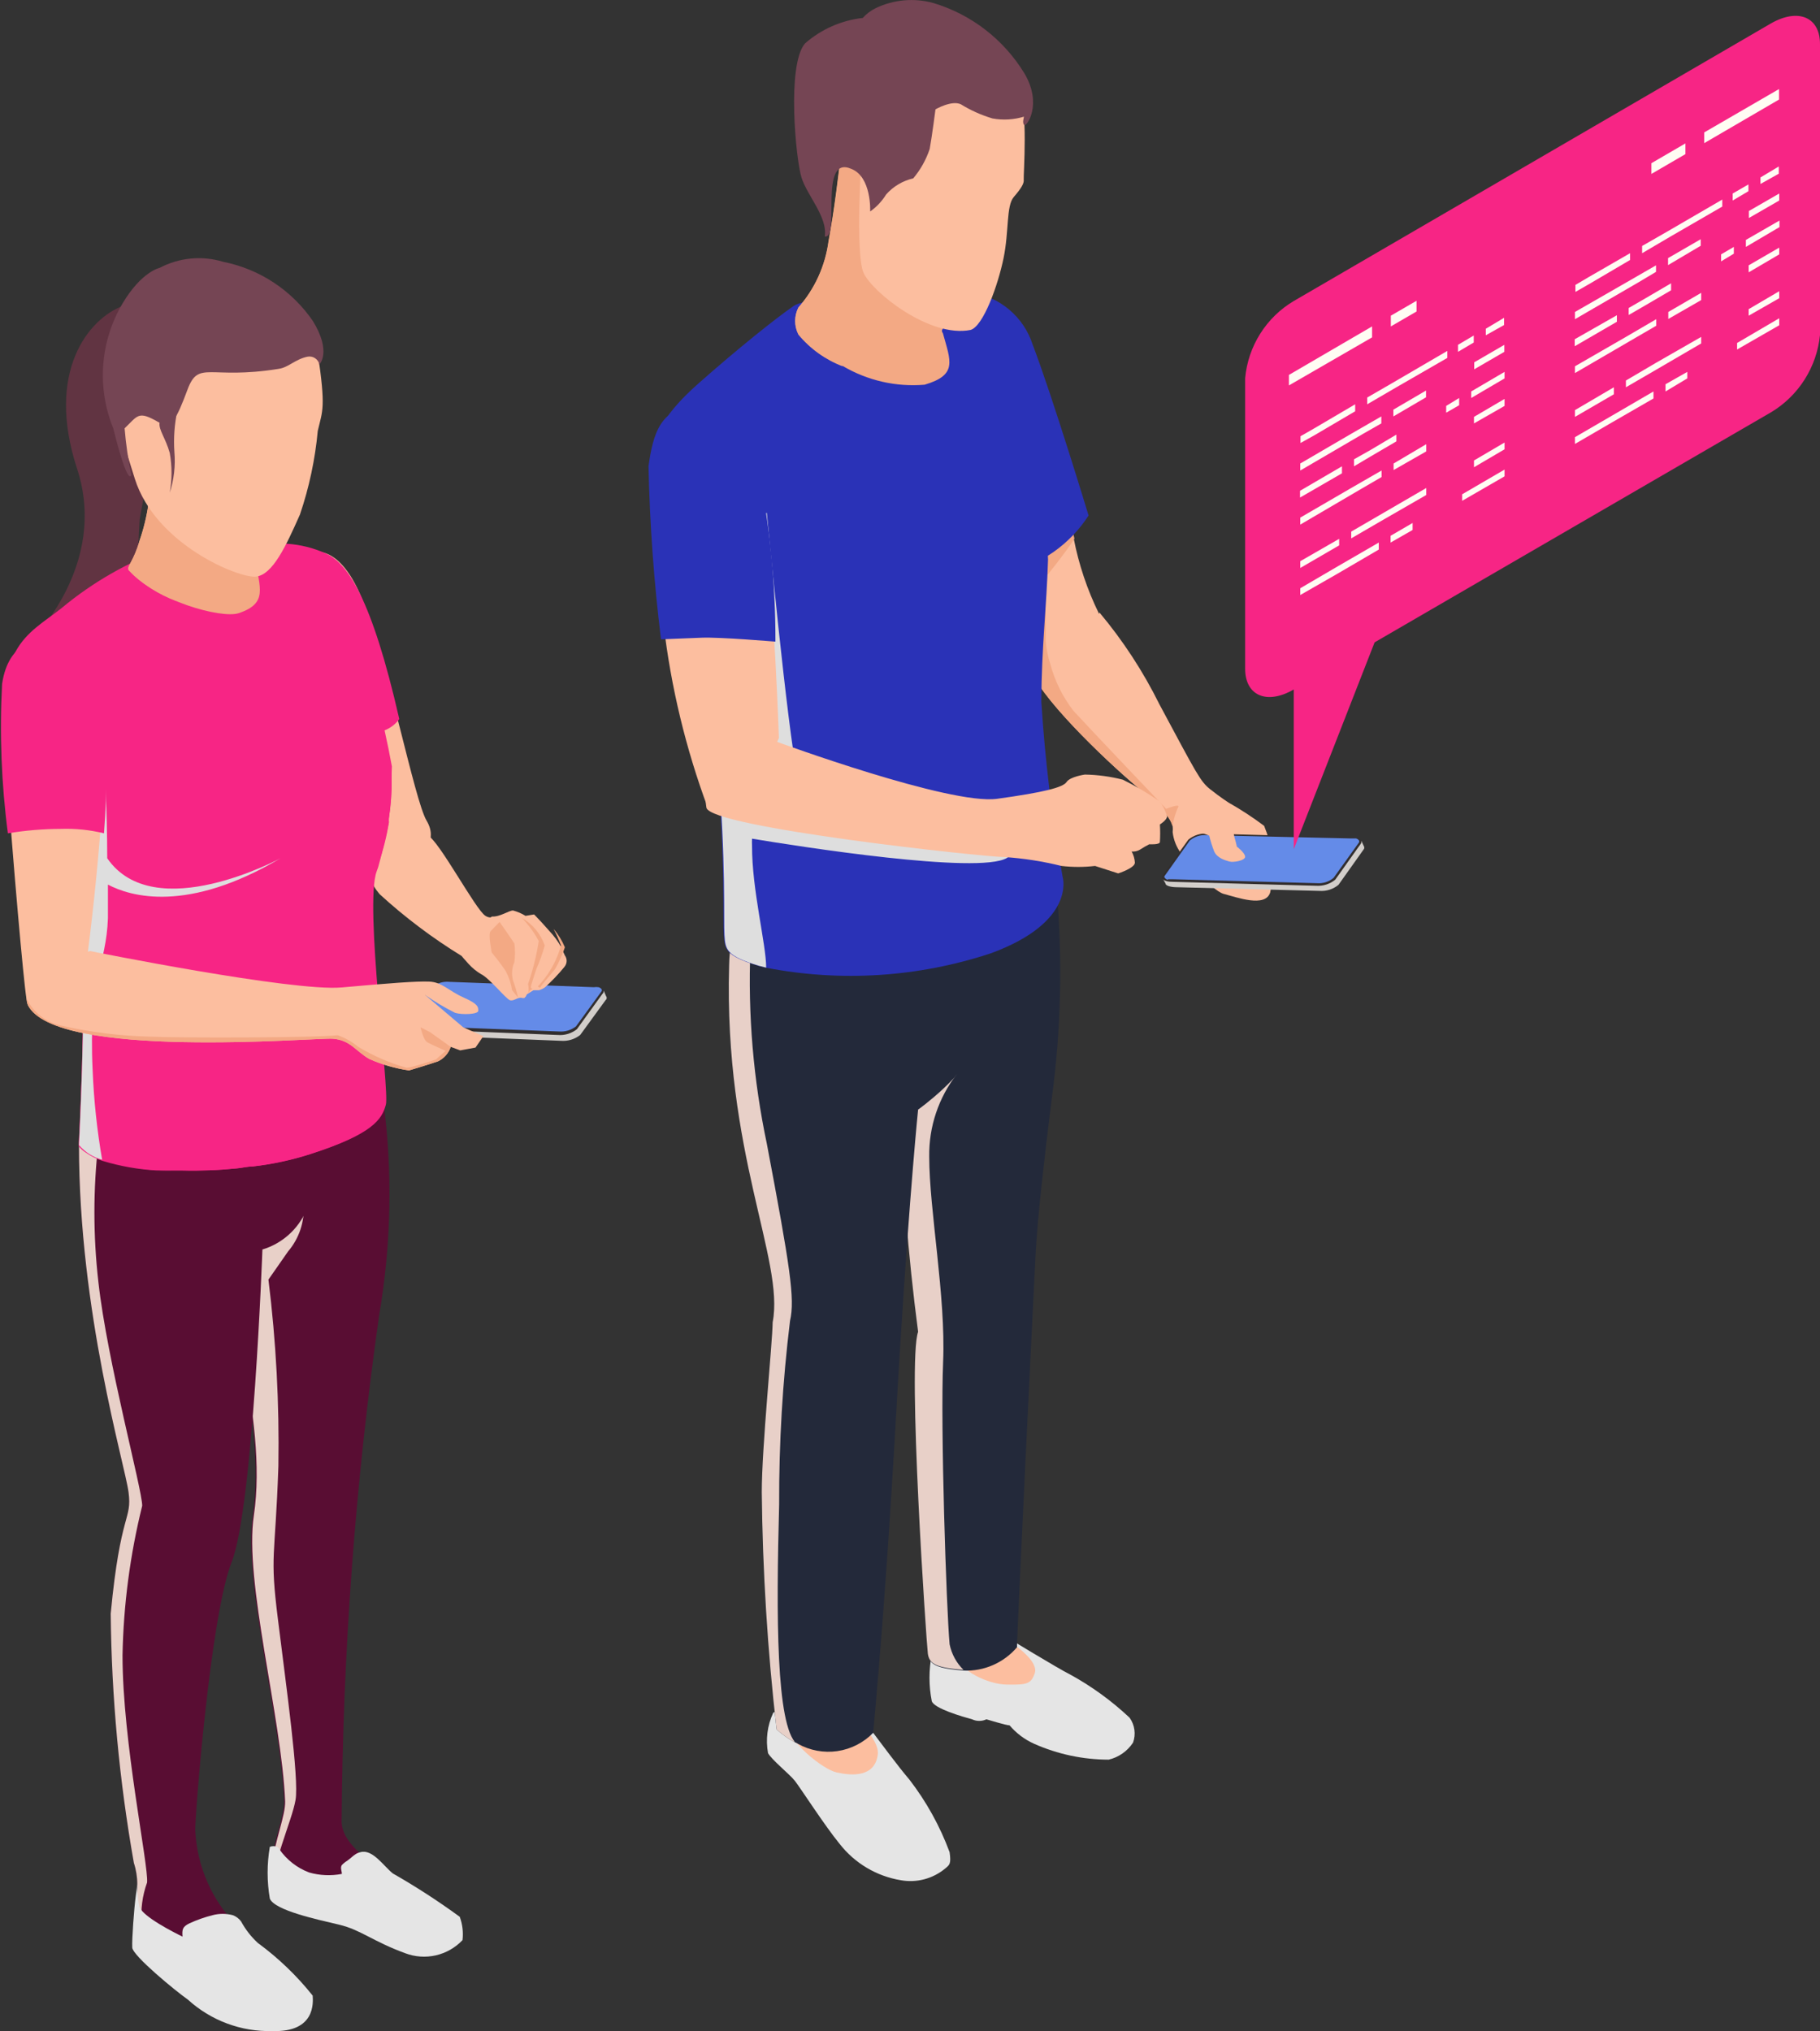 <svg width="311" height="347" viewBox="0 0 311 347" fill="none" xmlns="http://www.w3.org/2000/svg">
<rect x="0" y="0" width="311" height="347" fill="#333333" stroke="none"/>
<g clip-path="url(#clip0_42_197)">
<path d="M103.574 170.194L103.179 169.278L69.102 175.252L69.577 176.169C69.577 176.527 70.329 176.766 71.24 176.806L95.896 177.802C97.063 177.883 98.219 177.529 99.142 176.806L103.495 170.831C103.544 170.796 103.585 170.751 103.615 170.699C103.646 170.648 103.665 170.59 103.673 170.53C103.68 170.47 103.675 170.41 103.658 170.352C103.641 170.294 103.613 170.24 103.574 170.194Z" fill="#D2CECA"/>
<path d="M101.516 168.601L76.82 167.605C75.661 167.537 74.518 167.906 73.614 168.641L69.142 174.615C68.667 175.213 69.379 175.77 70.685 175.81L95.382 176.806C96.537 176.889 97.68 176.534 98.588 175.81L102.901 169.836C103.535 169.198 102.901 168.681 101.516 168.601Z" fill="#322E2E"/>
<path d="M69.973 175.252C69.782 175.206 69.614 175.093 69.498 174.934C69.459 174.875 69.438 174.806 69.438 174.735C69.438 174.664 69.459 174.594 69.498 174.536L73.891 168.601C74.701 167.936 75.74 167.621 76.78 167.725L101.477 168.641C101.739 168.6 102.006 168.6 102.268 168.641C102.47 168.688 102.65 168.8 102.783 168.959C102.822 169.018 102.843 169.088 102.843 169.158C102.843 169.229 102.822 169.299 102.783 169.358L98.429 175.332C97.608 175.975 96.578 176.287 95.54 176.208L70.844 175.252H70.052H69.973Z" fill="#648BE8"/>
<path d="M32.256 59.307C32.303 57.964 31.999 56.632 31.375 55.444C30.751 54.255 29.828 53.253 28.699 52.535C27.57 51.818 26.273 51.411 24.939 51.355C23.605 51.3 22.279 51.597 21.095 52.217C15.079 54.408 7.757 63.569 13.179 80.098C18.601 96.628 5.264 109.453 5.264 109.453C5.264 109.453 15.831 109.015 19.907 105.948C23.984 102.881 23.192 99.655 23.865 88.781C25.547 78.669 28.361 68.781 32.256 59.307Z" fill="#613442"/>
<path d="M52.519 94.597C52.519 94.597 57.546 91.729 61.86 102.284C66.174 112.839 70.804 136.697 72.902 140.202C74.999 143.707 72.902 147.73 61.464 150.677C50.026 153.625 52.519 94.597 52.519 94.597Z" fill="#FCBE9F"/>
<path d="M68.232 122.836C67.665 123.607 66.915 124.222 66.05 124.625C65.186 125.029 64.235 125.208 63.284 125.146C59.722 125.146 37.242 95.592 42.506 93.601C46.844 92.347 51.483 92.671 55.606 94.517C59.366 96.11 63.522 102.204 68.232 122.836Z" fill="#F72585"/>
<path d="M64.868 152.748C69.194 156.707 73.885 160.241 78.878 163.303C78.878 163.303 79.392 163.941 80.065 164.658C80.686 165.347 81.406 165.938 82.203 166.41C83.627 167.087 86.477 170.672 87.15 170.871C87.823 171.07 88.495 170.274 89.208 170.473C89.35 170.514 89.501 170.514 89.643 170.473C89.745 170.292 89.837 170.106 89.92 169.915L90.395 169.636L91.147 169.158C91.212 169.175 91.28 169.175 91.345 169.158H92.097C92.435 169.064 92.755 168.916 93.047 168.72C94.242 167.639 95.353 166.467 96.371 165.215C96.564 164.949 96.668 164.628 96.668 164.299C96.668 163.97 96.564 163.649 96.371 163.383C96.136 162.916 95.925 162.438 95.738 161.949C95.235 160.918 94.552 159.987 93.719 159.201C92.849 158.205 91.939 157.209 91.345 156.612L91.107 156.373L89.643 156.612C88.979 156.202 88.259 155.894 87.506 155.696C86.793 155.696 85.29 156.811 83.904 156.731C83.567 156.738 83.236 156.64 82.954 156.453C81.292 155.457 75.039 143.627 73.1 142.711C71.16 141.795 68.588 143.986 68.588 143.986C63.324 146.495 61.82 149.204 64.868 152.748Z" fill="#FCBE9F"/>
<path d="M68.707 331.466C59.841 325.531 55.725 326.049 55.725 326.049C55.725 326.049 48.641 326.647 46.385 323.381C45.852 322.483 45.668 321.419 45.87 320.393C46.939 313.782 48.641 310.117 48.562 307.648C47.968 293.349 41.517 270.048 43.219 258.856C45.752 241.769 37.48 220.898 38.588 207.873C38.647 206.675 38.833 205.487 39.142 204.328C42.506 191.822 65.501 187.998 65.501 187.998C67.109 200.192 66.869 212.56 64.788 224.682C60.72 253.327 58.578 282.217 58.377 311.153C58.377 315.136 63.957 318.601 66.49 320.075C70.092 322.106 77.136 326.647 77.136 326.647C77.136 326.647 77.651 337.48 68.707 331.466Z" fill="#590D33"/>
<g style="mix-blend-mode:multiply">
<path d="M47.493 276.62C48.878 287.892 51.134 303.824 50.501 307.488C49.868 311.153 46.345 318.521 46.543 323.42C46.01 322.523 45.827 321.459 46.029 320.433C47.097 313.821 48.799 310.157 48.72 307.688C48.126 293.389 41.675 270.088 43.377 258.896C45.91 241.809 37.638 220.938 38.746 207.913C42.928 206.281 47.407 205.561 51.886 205.802C52.068 208.704 51.116 211.562 49.234 213.768L45.87 218.588C47.175 229.156 47.744 239.803 47.572 250.452C47.018 266.543 46.068 265.308 47.493 276.62Z" fill="#E8D0C8"/>
</g>
<path d="M52.322 206.798C51.629 208.387 50.601 209.805 49.31 210.953C48.018 212.102 46.493 212.954 44.841 213.449C44.841 213.449 43.258 257.541 39.578 266.862C35.897 276.182 33.245 311.232 33.364 312.666C33.656 318.894 36.27 324.782 40.686 329.156C47.453 335.688 50.382 336.843 50.343 337.879C49.649 339.717 48.329 341.247 46.618 342.195C44.907 343.144 42.916 343.449 41.002 343.057C34.67 342.141 33.087 341.702 29.802 338.476C28.654 337.321 27.467 336.246 26.398 335.25C24.8 334.073 23.576 332.454 22.876 330.59C22.401 328.041 24.459 323.022 22.876 318.243C20.384 304.185 19.06 289.943 18.918 275.664C20.58 258.099 22.599 259.732 21.965 254.913C21.332 250.093 13.496 224.243 13.496 195.606C13.492 195.13 13.572 194.658 13.733 194.212C16.781 185.369 52.084 194.65 52.084 194.65C53.285 198.598 53.367 202.805 52.322 206.798Z" fill="#590D33"/>
<g style="mix-blend-mode:multiply">
<path d="M26.359 335.409C24.75 334.184 23.538 332.507 22.876 330.59C22.401 328.041 24.459 323.022 22.876 318.243C20.384 304.185 19.06 289.943 18.918 275.664C20.58 258.099 22.599 259.732 21.965 254.913C21.332 250.093 13.496 224.243 13.496 195.606C13.492 195.13 13.572 194.658 13.733 194.212C14.802 194.381 15.842 194.702 16.82 195.167C15.904 203.107 15.904 211.126 16.82 219.066C18.324 232.568 24.301 254.435 24.301 257.223C22.226 265.592 21.097 274.17 20.936 282.794C20.936 297.611 25.409 318.641 25.132 321.588C24.318 323.842 24.006 326.248 24.218 328.636C24.43 331.024 25.161 333.337 26.359 335.409Z" fill="#E8D0C8"/>
</g>
<path d="M66.925 133.272C66.939 135.445 66.78 137.616 66.451 139.764C66.432 140.002 66.432 140.242 66.451 140.481C66.092 142.829 65.509 145.136 64.709 147.371C64.591 147.888 64.433 148.394 64.234 148.885C62.137 154.66 66.49 186.206 65.817 188.715C65.144 191.224 63.562 193.734 52.915 197.159C49.707 198.185 46.406 198.893 43.06 199.27C42.19 199.27 41.319 199.509 40.409 199.589C37.319 199.905 34.213 200.025 31.108 199.947H29.446H26.794C23.653 199.778 20.544 199.23 17.533 198.314C16.501 197.991 15.526 197.507 14.644 196.88C14.188 196.596 13.785 196.232 13.456 195.805C13.456 195.805 14.723 172.186 13.971 163.025C12.692 155.999 10.44 149.188 7.282 142.791C5.937 139.405 4.67 136.219 3.681 133.152C3.285 131.917 2.929 130.762 2.612 129.607C-2.256 110.728 4.947 108.338 10.528 103.877C15.894 99.407 22.004 95.928 28.575 93.601C35.188 92.301 41.988 92.301 48.601 93.601C51.174 93.8 57.071 95.353 60.474 106.585C63.287 114.508 65.457 122.647 66.965 130.922C66.925 131.439 66.925 132.435 66.925 133.272Z" fill="#F72585"/>
<path d="M66.925 133.271C66.939 135.445 66.78 137.616 66.451 139.764C66.432 140.002 66.432 140.242 66.451 140.481C65.897 143.11 65.303 145.659 64.828 147.371C64.71 147.888 64.551 148.394 64.353 148.885C62.255 154.66 66.609 186.206 65.936 188.715C65.263 191.224 63.68 193.734 53.034 197.159C49.825 198.185 46.525 198.892 43.179 199.27C42.308 199.27 41.438 199.509 40.527 199.589C37.438 199.905 34.331 200.025 31.227 199.947H29.446C24.327 200.066 19.254 198.96 14.644 196.721C14.188 196.436 13.785 196.072 13.456 195.645C13.456 195.645 14.723 172.026 13.971 162.865C12.692 155.839 10.44 149.028 7.282 142.632C13.061 134.666 18.324 129.647 17.652 133.032C16.187 140.999 16.148 151.992 26.359 152.231C40.804 152.629 44.406 146.933 51.253 144.265C57.563 142.492 63.089 138.616 66.925 133.271Z" fill="#F72585"/>
<g style="mix-blend-mode:multiply">
<path d="M47.928 146.615C47.928 146.615 26.359 158.285 18.324 146.615C18.324 138.37 17.81 129.528 17.81 129.528C12.845 129.277 7.921 130.54 3.681 133.152C4.67 136.219 5.937 139.405 7.282 142.632C10.44 149.029 12.692 155.839 13.971 162.865C14.723 172.026 13.496 195.606 13.496 195.606C14.534 196.824 15.913 197.699 17.454 198.115C16.581 193.071 16.039 187.975 15.831 182.86C15.079 167.207 18.166 164.897 18.443 156.851C18.443 155.298 18.443 153.306 18.443 151.115C22.282 153.147 32.018 156.054 47.928 146.615Z" fill="#DEDEDE"/>
</g>
<path d="M4.749 171.668C9.38 181.108 53.786 177.244 56.833 177.443C59.881 177.642 60.791 179.594 63.126 180.908C65.283 181.867 67.56 182.523 69.894 182.86C69.894 182.86 73.218 181.864 74.841 181.307C75.35 181.063 75.805 180.719 76.179 180.295C76.553 179.871 76.838 179.375 77.018 178.837L78.641 179.435L81.253 178.957L82.598 177.005L79.155 175.491L72.625 169.955C74.263 171.102 75.983 172.127 77.77 173.022C78.918 173.38 81.728 173.301 81.728 172.664C81.728 172.026 81.728 171.508 79.195 170.393C76.662 169.278 75.553 167.764 73.337 167.685C71.121 167.605 66.846 167.924 58.416 168.681C49.986 169.437 15.396 162.467 15.396 162.467C15.396 162.467 4.749 165.175 4.551 170.433C4.532 170.854 4.6 171.274 4.749 171.668Z" fill="#FCBE9F"/>
<path d="M14.723 164.936C14.723 164.936 19.393 130.483 17.177 119.889C14.96 109.294 7.915 109.174 4.749 110.568C1.583 111.962 -1.26958e-05 115.507 1.108 131.439C2.216 147.371 4.037 167.725 4.512 170.552C4.987 173.38 14.723 164.936 14.723 164.936Z" fill="#FCBE9F"/>
<path d="M4.749 171.668C9.38 181.108 53.786 177.244 56.833 177.443C59.881 177.642 60.791 179.594 63.126 180.908C65.283 181.867 67.56 182.523 69.894 182.86C69.894 182.86 73.218 181.864 74.841 181.307C75.35 181.063 75.805 180.719 76.179 180.295C76.553 179.871 76.838 179.375 77.018 178.837L73.495 176.328L71.873 175.491C71.873 175.491 72.308 177.682 73.06 178.08C73.812 178.479 76.147 179.514 76.147 179.514L74.485 180.988C74.485 180.988 70.527 182.342 69.498 182.422C66.598 181.593 63.818 180.388 61.226 178.837C60.174 177.976 58.983 177.302 57.704 176.846C54.182 177.284 30.554 177.324 25.527 177.085C20.533 176.963 15.562 176.349 10.686 175.252C9.378 175.013 8.143 174.471 7.078 173.669C6.014 172.867 5.149 171.828 4.551 170.632C4.557 170.986 4.624 171.337 4.749 171.668Z" fill="#F3A984"/>
<path d="M79.155 161.949C79.426 162.833 79.784 163.686 80.224 164.498C80.844 165.187 81.565 165.778 82.361 166.251C83.786 166.928 86.635 170.513 87.308 170.712C87.981 170.911 88.654 170.114 89.366 170.314C89.508 170.355 89.659 170.355 89.801 170.314C89.903 170.133 89.995 169.946 90.078 169.756L90.553 169.477L91.305 168.999C91.37 169.016 91.438 169.016 91.503 168.999H92.255C92.593 168.905 92.914 168.757 93.205 168.561C94.4 167.479 95.511 166.308 96.529 165.056C96.722 164.79 96.826 164.469 96.826 164.14C96.826 163.811 96.722 163.49 96.529 163.224C96.295 162.757 96.083 162.278 95.896 161.79C95.339 160.794 94.661 159.87 93.878 159.042C93.007 158.046 92.097 157.05 91.503 156.453L91.266 156.214L89.801 156.453C89.138 156.043 88.418 155.735 87.664 155.537C86.952 155.537 85.448 156.652 84.063 156.572C82.598 157.608 81.134 157.448 80.382 158.285C79.63 159.121 78.364 160.077 79.155 161.949Z" fill="#FCBE9F"/>
<path d="M87.506 169.159C87.334 168.03 86.972 166.939 86.437 165.932C85.725 164.777 84.023 162.706 84.023 162.706C84.023 162.706 83.39 159.599 83.825 159.081L85.369 157.488C85.369 157.488 87.625 160.715 87.902 161.192C88.036 162.237 88.036 163.295 87.902 164.339C87.468 165.33 87.384 166.44 87.664 167.486C88.02 168.447 88.311 169.432 88.535 170.433L87.506 169.159Z" fill="#F3A984"/>
<path d="M93.601 166.41C93.087 167.156 92.518 167.862 91.899 168.521L92.295 168.76C92.493 168.202 94.788 165.773 94.946 165.375C95.576 164.242 96.106 163.056 96.529 161.83C96.054 160.684 95.399 159.621 94.59 158.683C95.076 159.595 95.499 160.54 95.857 161.511C95.379 163.258 94.616 164.914 93.601 166.41Z" fill="#F3A984"/>
<path d="M90.276 169.756C90.378 169.575 90.47 169.389 90.553 169.198L91.028 168.919C90.751 168.919 90.672 168.68 90.751 168.362C90.83 168.043 91.662 165.494 91.662 165.494C92.238 164.205 92.714 162.874 93.086 161.511C92.381 159.501 90.975 157.817 89.129 156.771C90.294 157.947 91.281 159.289 92.057 160.754C91.677 163.249 91.067 165.702 90.237 168.083C90.346 168.634 90.359 169.2 90.276 169.756Z" fill="#F3A984"/>
<path d="M43.139 78.664C43.139 78.664 43.139 91.052 43.694 95.672C44.248 100.292 45.95 103.04 40.765 104.753C37.797 105.709 26.636 102.642 22.005 97.424C21.57 96.747 22.836 95.951 23.865 92.326C25.283 88.263 25.888 83.959 25.646 79.66C25.646 72.451 25.963 65.879 25.963 65.879L43.139 78.664Z" fill="#F3A984"/>
<path d="M43.812 96.07C42.609 96.133 41.403 95.985 40.25 95.632C33.166 93.84 31.266 93.481 29.129 95.632C26.992 97.783 27.744 100.133 30.158 102.682C27.078 101.559 24.29 99.747 22.005 97.385C21.609 96.787 22.836 95.951 23.865 92.286C25.265 88.233 25.869 83.945 25.646 79.66V76.235L43.535 92.645C43.58 93.659 43.686 94.67 43.852 95.672C43.816 95.801 43.803 95.936 43.812 96.07Z" fill="#F3A984"/>
<path d="M41.833 46.243C41.833 46.243 52.915 50.863 54.3 60.303C55.685 69.743 55.131 70.061 54.3 73.606C53.849 78.477 52.827 83.277 51.253 87.905C48.799 93.441 46.583 98.141 43.773 98.5C40.963 98.858 26.596 93.083 23.034 81.771C19.472 70.46 16.029 60.143 21.965 51.381C24.34 48.558 27.527 46.547 31.086 45.627C34.645 44.706 38.401 44.922 41.833 46.243Z" fill="#FCBE9F"/>
<path d="M20.976 51.779C24.221 46.362 27.269 45.765 27.269 45.765C30.621 43.994 34.531 43.622 38.153 44.729C44.373 45.965 49.868 49.595 53.469 54.846C56.715 60.144 54.577 62.255 54.577 62.255C54.473 61.808 54.2 61.42 53.815 61.175C53.43 60.929 52.965 60.845 52.519 60.94C50.422 61.378 49.314 62.772 47.612 63.011C35.739 64.923 33.958 61.458 32.058 66.516C30.158 71.575 29.287 73.407 27.111 72.132C23.588 70.101 23.588 70.977 21.293 73.168C21.511 75.845 21.894 78.505 22.441 81.134C22.441 81.134 21.926 83.524 19.353 73.168C17.949 69.722 17.364 65.994 17.646 62.28C17.928 58.566 19.068 54.971 20.976 51.779Z" fill="#754554"/>
<path d="M6.847 109.453C6.847 109.453 1.504 109.174 0.356 116.822C-0.094 125.345 0.237 133.891 1.346 142.353C4.355 141.857 7.399 141.604 10.448 141.596C12.912 141.514 15.375 141.769 17.77 142.353C18.355 134.916 18.355 127.445 17.77 120.008C16.662 113.197 14.129 108.696 6.847 109.453Z" fill="#F72585"/>
<path d="M39.775 327.165C38.647 326.866 37.461 326.866 36.332 327.165C34.974 327.507 33.649 327.974 32.374 328.559C31.148 329.156 31.108 329.634 31.187 330.829C29.564 330.032 24.538 327.483 23.826 325.771C23.513 324.319 23.393 322.832 23.469 321.349C23.469 321.349 23.469 321.867 23.192 323.938C22.915 326.009 22.52 331.307 22.599 332.701C22.678 334.095 30.039 340.149 32.097 341.583C36.046 345.179 41.22 347.105 46.543 346.96C53.904 347.199 53.509 342.101 53.43 340.906C50.713 337.501 47.559 334.474 44.05 331.904C42.907 330.848 41.944 329.61 41.2 328.24C40.842 327.747 40.346 327.372 39.775 327.165Z" fill="#E5E5E5"/>
<path d="M61.583 316.41C63.641 315.813 65.54 318.76 67.123 320.035C71.07 322.288 74.889 324.761 78.561 327.443C79.028 328.715 79.191 330.08 79.036 331.426C77.799 332.728 76.209 333.634 74.463 334.031C72.717 334.427 70.894 334.297 69.221 333.657C63.68 331.626 61.662 329.674 57.981 328.798C54.3 327.921 46.939 326.368 46.108 324.337C45.605 321.411 45.605 318.42 46.108 315.494C46.108 315.494 47.255 315.056 47.73 315.893C48.991 317.711 50.772 319.101 52.836 319.876C54.652 320.392 56.563 320.474 58.416 320.115C58.416 319.597 58.1 319.079 58.416 318.601C58.701 318.31 59.02 318.056 59.366 317.844C59.881 317.486 60.276 317.048 60.791 316.729C61.034 316.576 61.302 316.468 61.583 316.41Z" fill="#E5E5E5"/>
<path d="M30.316 70.101C29.81 72.441 29.637 74.841 29.802 77.231C29.997 79.571 29.728 81.926 29.01 84.161C29.406 81.921 29.406 79.629 29.01 77.39C28.337 74.92 27.071 73.407 27.269 72.212C27.467 71.017 30.316 70.101 30.316 70.101Z" fill="#754554"/>
<path d="M171.964 279.647C171.964 279.647 181.067 285.184 182.729 285.98C186.461 288.011 189.919 290.514 193.019 293.428C193.458 294.036 193.741 294.742 193.845 295.485C193.948 296.228 193.869 296.985 193.613 297.69C192.645 299.155 191.159 300.195 189.457 300.598C185.069 300.594 180.729 299.671 176.714 297.889C175.1 297.168 173.667 296.093 172.518 294.743C171.964 294.743 168.561 293.707 168.561 293.707C168.176 293.886 167.757 293.978 167.334 293.978C166.91 293.978 166.491 293.886 166.107 293.707C164.524 293.269 159.616 291.875 159.22 290.6C158.701 287.971 158.701 285.264 159.22 282.634C159.854 280.404 171.964 279.647 171.964 279.647Z" fill="#E5E5E5"/>
<path d="M173.508 281.121C173.508 281.121 177.466 283.829 176.832 285.781C176.199 287.733 175.407 287.812 172.043 287.773C168.679 287.733 164.128 285.303 163.613 283.232C163.099 281.161 166.107 280.882 166.107 280.882L173.508 281.121Z" fill="#FCBE9F"/>
<path d="M179.682 187.998C177.03 209.387 177.07 212.573 176.793 217.672C176.516 222.77 173.706 280.683 173.785 281.4C172.664 282.711 171.263 283.751 169.687 284.441C168.11 285.131 166.399 285.453 164.682 285.383C160.249 285.024 158.824 284.467 158.587 282.595C158.35 280.723 155.065 232.847 156.925 227.629C155.176 214.339 154.145 200.963 153.838 187.56C153.482 174.058 153.838 164.937 153.838 164.937L180.553 151.952C181.609 163.962 181.317 176.054 179.682 187.998Z" fill="#23293A"/>
<g style="mix-blend-mode:multiply">
<path d="M164.642 285.263C160.21 284.905 158.785 284.347 158.547 282.475C158.31 280.603 155.025 232.727 156.885 227.51C155.136 214.219 154.106 200.843 153.798 187.441L163.534 183.458C160.385 187.482 158.708 192.475 158.785 197.597C158.785 206.718 161.635 221.495 161.16 232.608C160.685 243.72 161.714 274.828 162.268 280.882C162.605 282.549 163.432 284.076 164.642 285.263Z" fill="#E8D0C8"/>
</g>
<path d="M148.376 294.942C148.687 295.273 148.965 295.633 149.207 296.017C150.632 297.889 153.561 301.872 155.381 303.983C158.29 307.75 160.612 311.941 162.268 316.41C162.545 318.402 162.268 318.561 161.555 319.159C160.507 320.038 159.28 320.676 157.96 321.027C156.64 321.378 155.26 321.434 153.917 321.19C149.783 320.511 146.054 318.293 143.468 314.977C140.975 311.949 136.74 305.377 135.83 304.222C134.92 303.067 131.872 300.638 131.239 299.483C130.815 297.163 131.119 294.769 132.11 292.632C133.06 291.278 148.614 294.783 148.614 294.783L148.376 294.942Z" fill="#E5E5E5"/>
<path d="M148.02 295.42C148.02 295.42 150.236 297.929 149.999 299.682C149.524 303.665 145.526 303.346 142.993 302.789C140.461 302.231 134.722 297.332 135.078 295.42C135.434 293.508 148.02 295.42 148.02 295.42Z" fill="#FCBE9F"/>
<path d="M166.621 178.479C165.276 183.577 156.885 189.551 156.885 189.551C156.885 189.551 155.54 202.576 153.838 229.7C153.165 239.857 151.978 265.826 149.207 296.017C147.562 297.703 145.413 298.799 143.09 299.137C140.766 299.476 138.397 299.037 136.344 297.889C135.016 297.251 133.789 296.419 132.703 295.42C131.158 281.971 130.313 268.45 130.17 254.913C130.17 247.265 131.991 229.461 132.031 225.877C134.089 215.282 123.68 196.96 124.59 164.936C124.613 163.508 124.746 162.083 124.986 160.675C129.3 133.63 167.65 159.719 167.65 159.719C167.881 165.991 167.537 172.271 166.621 178.479Z" fill="#23293A"/>
<g style="mix-blend-mode:multiply">
<path d="M136.344 297.889C135.016 297.251 133.789 296.419 132.703 295.42C131.158 281.971 130.313 268.45 130.17 254.913C130.17 247.265 131.991 229.461 132.031 225.877C134.089 215.282 123.68 196.96 124.59 164.937C124.613 163.508 124.746 162.083 124.986 160.675L128.231 162.109C127.785 173.282 128.729 184.468 131.041 195.407C134.999 216.357 135.87 221.854 134.999 225.638C133.724 236.05 133.103 246.533 133.139 257.024C132.624 276.102 132.624 294.703 136.107 297.889H136.344Z" fill="#E8D0C8"/>
</g>
<path d="M179.484 113.277C178.126 113.367 176.767 113.121 175.526 112.56C174.355 111.993 173.387 111.074 172.756 109.931C168.442 102.204 166.344 54.169 166.344 54.169C168.601 54.392 170.747 55.261 172.528 56.673C174.309 58.084 175.652 59.98 176.397 62.135C178.217 66.954 180.79 81.054 183.481 92.008C184.342 96.427 185.779 100.713 187.756 104.753C187.878 104.933 188.01 105.106 188.151 105.271C191.159 108.617 185.064 113.118 179.484 113.277Z" fill="#FCBE9F"/>
<path d="M217.043 152.47C216.212 155.098 211.304 153.266 209.128 152.709C206.951 152.151 201.845 145.818 201.845 145.818C201.042 144.749 200.536 143.484 200.381 142.154C200.422 141.823 200.422 141.488 200.381 141.158C200.064 139.764 198.798 138.21 194.326 134.427C188.745 129.727 177.03 118.495 175.962 113.795C175.962 113.356 175.764 112.958 175.685 112.56C175.051 109.334 175.249 108.298 178.732 109.373C179.42 109.551 180.094 109.777 180.75 110.051C182.766 109.658 184.663 108.799 186.291 107.541C187.147 106.793 187.708 105.762 187.874 104.634C191.901 109.434 195.342 114.703 198.125 120.327C204.537 132.276 205.091 133.471 206.792 134.825C208.494 136.179 209.919 137.095 209.919 137.095C212.034 138.289 214.07 139.619 216.014 141.078C216.585 142.501 217.048 143.966 217.399 145.46C217.662 147.8 217.542 150.168 217.043 152.47Z" fill="#FCBE9F"/>
<path d="M201.291 137.932C200.842 138.963 200.523 140.047 200.341 141.158C200.025 139.764 198.758 138.21 194.286 134.427C188.706 129.727 176.991 118.495 175.922 113.795C175.922 113.356 175.724 112.958 175.645 112.56C174.474 111.993 173.506 111.074 172.875 109.931C168.561 102.204 166.463 54.169 166.463 54.169C168.72 54.392 170.865 55.261 172.647 56.673C174.428 58.084 175.771 59.98 176.516 62.135C178.336 66.954 180.909 81.054 183.6 92.008C182.017 94.517 178.692 98.579 178.692 98.579V109.493C178.804 110.847 179.069 112.183 179.484 113.476C180.265 116.369 181.61 119.077 183.442 121.442C186.212 124.469 199.273 138.171 199.273 138.171C199.273 138.171 201.845 137.135 201.291 137.932Z" fill="#F3A984"/>
<path d="M233.072 144.583L232.637 143.667L198.679 150.04L199.154 150.916C199.154 151.275 199.906 151.514 200.816 151.554L225.473 152.191C226.647 152.277 227.808 151.906 228.718 151.155L232.993 145.141C233.063 145.068 233.108 144.975 233.123 144.875C233.137 144.775 233.119 144.673 233.072 144.583Z" fill="#D2CECA"/>
<path d="M230.974 143.07L206.278 142.393C205.119 142.325 203.976 142.694 203.072 143.428L198.719 149.482C198.244 150.12 198.956 150.637 200.262 150.637L224.958 151.315C226.118 151.383 227.261 151.013 228.164 150.279L232.439 144.265C232.993 143.627 232.28 143.11 230.974 143.07Z" fill="#322E2E"/>
<path d="M199.55 150.279C199.343 150.245 199.158 150.131 199.035 149.96C199.01 149.938 198.99 149.91 198.976 149.879C198.962 149.849 198.955 149.815 198.955 149.781C198.955 149.747 198.962 149.714 198.976 149.683C198.99 149.652 199.01 149.624 199.035 149.602L203.31 143.588C203.708 143.251 204.168 142.998 204.664 142.84C205.159 142.683 205.681 142.626 206.199 142.671L230.935 143.229H231.726C231.917 143.276 232.085 143.388 232.201 143.548C232.24 143.607 232.261 143.676 232.261 143.747C232.261 143.818 232.24 143.887 232.201 143.946L227.887 149.96C227.093 150.629 226.07 150.958 225.038 150.876L200.381 150.199H199.589L199.55 150.279Z" fill="#648BE8"/>
<path d="M165.83 49.947C168.263 50.278 170.555 51.295 172.438 52.881C174.322 54.467 175.722 56.556 176.476 58.909C179.84 67.711 186.014 88.064 186.014 88.064C182.866 92.953 177.958 96.422 172.32 97.743C163.455 99.575 165.83 49.947 165.83 49.947Z" fill="#2A32B7"/>
<path d="M169.392 162.825C156.95 166.951 143.665 167.802 130.804 165.295L129.537 164.976C123.917 163.264 123.878 162.188 123.68 159.719C123.482 157.249 123.957 146.973 122.572 131.041C121.399 120.742 119.252 110.579 116.16 100.69C115.131 97.265 114.419 95.114 114.419 95.114C113.089 89.869 112.071 84.549 111.371 79.182C111.371 75.518 112.44 71.615 119.287 65.56C126.134 59.506 132.466 54.448 135.632 52.257C138.798 50.066 161.872 49.987 167.294 51.5C172.716 53.014 174.853 59.745 175.685 63.728C177.536 74.26 178.673 84.906 179.088 95.592C178.851 103.558 177.98 110.608 177.94 119.849C178.572 129.896 179.788 139.897 181.582 149.801C181.582 149.801 183.956 157.448 169.392 162.825Z" fill="#2A32B7"/>
<g style="mix-blend-mode:multiply">
<path d="M136.305 132.714C134.564 124.788 131.041 87.626 131.041 87.626C123.442 88.781 119.524 93.362 116.16 100.77C119.287 110.629 121.474 120.765 122.69 131.041C124.075 146.973 123.64 157.249 123.798 159.719C123.957 162.188 124.036 163.264 129.656 164.976L130.922 165.295C130.922 161.312 128.469 151.912 128.508 144.464C128.487 144.066 128.487 143.667 128.508 143.269C136.661 144.623 167.175 149.403 172.043 146.575C176.08 144.145 150.117 136.538 136.305 132.714Z" fill="#DEDEDE"/>
</g>
<path d="M117.545 70.499C117.545 70.499 128.746 70.181 130.566 87.268C132.387 104.355 133.099 126.062 133.099 126.062C133.099 126.062 126.767 141.158 120.949 138.011C117.185 127.893 114.647 117.355 113.39 106.625C113.152 98.022 109.313 69.663 117.545 70.499Z" fill="#FCBE9F"/>
<path d="M125.302 129.567C127.533 128.004 130.119 127.032 132.822 126.739C132.822 126.739 162.307 137.573 170.381 136.458C178.455 135.343 181.661 134.506 182.254 133.59C182.848 132.674 185.381 132.316 185.381 132.316C187.571 132.356 189.749 132.65 191.872 133.192C194.075 134.273 196.193 135.525 198.204 136.936C198.747 137.699 199.161 138.547 199.431 139.445C199.431 140.082 198.204 140.839 198.204 140.839C198.264 141.834 198.264 142.832 198.204 143.827C198.204 144.344 196.384 144.225 196.384 144.225C195.84 144.502 195.312 144.808 194.8 145.141C194.373 145.4 193.872 145.512 193.376 145.46C193.701 146.047 193.891 146.7 193.93 147.371C193.93 148.287 191.08 149.204 191.08 149.204L187.122 147.929C185.216 148.15 183.29 148.15 181.384 147.929C178.214 147.144 174.983 146.637 171.727 146.415C168.244 146.415 121.305 141.357 120.711 137.971C120.118 134.586 121.859 132.475 125.302 129.567Z" fill="#FCBE9F"/>
<path d="M209.088 137.454C209.592 137.955 209.995 138.551 210.275 139.206C210.513 140.003 210.671 142.114 210.988 143.189C211.304 144.265 211.344 144.623 211.344 144.623C211.344 144.623 212.729 145.659 212.769 146.336C212.808 147.013 210.75 147.371 210.077 147.172C209.405 146.973 207.98 146.615 207.465 145.42C207.129 144.55 206.852 143.658 206.634 142.751L205.13 142.194C205.13 142.194 201.727 142.632 201.568 139.963C201.555 139.493 201.641 139.025 201.821 138.59C202 138.155 202.268 137.763 202.608 137.44C202.948 137.117 203.352 136.869 203.793 136.714C204.235 136.558 204.704 136.498 205.17 136.538C206.501 136.72 207.813 137.027 209.088 137.454Z" fill="#FCBE9F"/>
<path d="M160.922 48.234C160.458 50.869 160.458 53.565 160.922 56.2C160.922 56.439 160.922 56.678 161.12 56.917C162.426 61.657 163.693 64.047 157.993 65.72C153.122 66.13 148.243 65.017 144.023 62.533C141.082 61.412 138.478 59.546 136.463 57.116C136.095 56.403 135.903 55.61 135.903 54.806C135.903 54.002 136.095 53.21 136.463 52.496C139.256 49.323 141.047 45.385 141.608 41.184C142.598 35.887 143.35 29.594 143.785 25.69C144.023 23.42 144.181 21.986 144.181 21.986C144.181 21.986 153.64 14.896 159.062 20.154C164.484 25.412 163.613 36.524 163.613 36.524C162.601 40.352 161.808 44.235 161.239 48.155C161.239 48.155 160.883 48.234 160.922 48.234Z" fill="#F3A984"/>
<path d="M160.962 56.957C159.6 56.857 158.263 56.534 157.004 56.001C149.801 53.333 148.059 52.018 144.26 55.324C143.411 56.325 142.922 57.585 142.871 58.9C142.821 60.215 143.213 61.509 143.983 62.573C141.042 61.452 138.439 59.586 136.424 57.156C136.056 56.442 135.864 55.65 135.864 54.846C135.864 54.042 136.056 53.25 136.424 52.536C139.216 49.363 141.008 45.425 141.569 41.224C142.558 35.927 143.31 29.634 143.745 25.73C151.305 25.73 159.022 30.351 159.576 38.038C159.894 41.451 160.41 44.842 161.12 48.194C160.656 50.829 160.656 53.526 161.12 56.16C160.843 56.479 160.883 56.718 160.962 56.957Z" fill="#F3A984"/>
<path d="M147.228 26.248C147.228 26.248 146.12 43.255 147.545 46.561C148.97 49.867 158.904 57.793 165.869 56.359C168.046 55.682 170.539 48.712 171.489 44.092C172.439 39.472 171.925 35.17 173.231 33.656C174.537 32.143 175.012 31.306 174.933 30.709C174.853 30.111 175.764 18.282 174.022 14.777C172.281 11.272 160.131 2.828 152.611 5.735C145.091 8.643 147.228 26.248 147.228 26.248Z" fill="#FCBE9F"/>
<path d="M148.693 36.126C149.79 35.353 150.719 34.364 151.424 33.218C152.646 31.84 154.264 30.879 156.054 30.47C157.297 28.991 158.251 27.288 158.864 25.451C159.26 23.301 159.854 18.68 159.854 18.68C159.854 18.68 162.584 17.087 164.167 17.804C165.861 18.849 167.684 19.666 169.59 20.234C171.396 20.566 173.256 20.456 175.012 19.915C175.012 19.915 174.616 20.951 175.012 21.349C175.407 21.747 178.217 17.804 175.012 12.467C171.47 6.705 165.949 2.453 159.497 0.518C156.215 -0.395 152.715 -0.084 149.643 1.394C148.803 1.802 148.05 2.37 147.426 3.067C143.779 3.472 140.341 4.987 137.571 7.408C134.405 11.033 135.988 27.323 136.978 30.39C137.967 33.457 141.45 37.122 140.935 40.388C143.627 40.866 139.827 26.407 145.447 28.837C148.97 30.191 148.693 36.126 148.693 36.126Z" fill="#754554"/>
<path d="M119.168 69.464C119.168 69.464 126.371 67.711 129.418 79.262C131.493 89.243 132.527 99.415 132.505 109.612C132.505 109.612 123.046 108.816 119.959 108.935C116.872 109.055 112.954 109.214 112.954 109.214C111.741 99.406 111.028 89.542 110.817 79.66C111.569 74.164 112.875 69.384 119.168 69.464Z" fill="#2A32B7"/>
<path d="M302.649 3.983L221.08 51.421C218.756 52.798 216.79 54.712 215.345 57.004C213.9 59.296 213.017 61.901 212.769 64.604V114.233C212.769 118.853 216.489 120.446 221.08 117.778V145.061L234.892 109.732L302.649 70.42C304.966 69.03 306.928 67.114 308.378 64.824C309.828 62.535 310.726 59.937 311 57.236V7.528C311 2.908 307.28 1.354 302.649 3.983Z" fill="#F72585"/>
<path d="M304.034 49.748L298.81 52.815V53.93L304.034 50.943V49.748Z" fill="#FFFCF3"/>
<path d="M296.831 58.59V59.705L304.034 55.563V54.368L296.831 58.59Z" fill="#FFFCF3"/>
<path d="M278.309 53.81L281.198 52.138L285.552 49.589V48.394L281.198 50.943L278.309 52.615V53.81Z" fill="#FFFCF3"/>
<path d="M304.074 37.679L298.335 40.985V42.18L304.074 38.794V37.679Z" fill="#FFFCF3"/>
<path d="M282.979 63.17L290.697 58.67V57.554L282.979 61.976L277.834 65.003V66.158L282.979 63.17Z" fill="#FFFCF3"/>
<path d="M285.077 53.293V54.488L290.697 51.261V50.027L285.077 53.293Z" fill="#FFFCF3"/>
<path d="M304.034 33.059L298.85 36.046V37.241L304.034 34.254V33.059Z" fill="#FFFCF3"/>
<path d="M294.1 44.65L296.277 43.335V42.18L294.1 43.455V44.65Z" fill="#FFFCF3"/>
<path d="M278.546 43.255L271.502 47.318L269.206 48.672V49.867L271.502 48.553L278.546 44.411V43.255Z" fill="#FFFCF3"/>
<path d="M276.291 53.85L269.087 57.953V59.148L276.291 54.965V53.85Z" fill="#FFFCF3"/>
<path d="M303.955 29.673V28.439L300.829 30.311V31.426L303.955 29.673Z" fill="#FFFCF3"/>
<path d="M298.771 32.661V31.506L296.079 33.059V34.254L298.771 32.661Z" fill="#FFFCF3"/>
<path d="M285.037 45.287L290.618 41.981V40.866L285.037 44.092V45.287Z" fill="#FFFCF3"/>
<path d="M279.457 57.714L283.019 55.643V54.527L277.834 57.554L269.127 62.573V63.728L279.457 57.714Z" fill="#FFFCF3"/>
<path d="M282.979 46.442V45.327L277.794 48.314L269.127 53.293V54.527L279.971 48.234L282.979 46.442Z" fill="#FFFCF3"/>
<path d="M298.81 45.327V46.522L304.034 43.455V42.3L298.81 45.327Z" fill="#FFFCF3"/>
<path d="M275.499 70.977L269.127 74.681V75.837L275.499 72.132L282.544 68.07V66.875L275.499 70.977Z" fill="#FFFCF3"/>
<path d="M275.776 66.158L269.127 70.061V71.216L275.776 67.353V66.158Z" fill="#FFFCF3"/>
<path d="M284.602 65.64V66.875L288.322 64.644V63.529L284.602 65.64Z" fill="#FFFCF3"/>
<path d="M280.604 43.255L285.552 40.348L294.298 35.289V34.094L284.839 39.591L280.604 42.021V43.255Z" fill="#FFFCF3"/>
<path d="M257.095 75.597L251.871 78.665V79.82L257.095 76.753V75.597Z" fill="#FFFCF3"/>
<path d="M249.853 84.44V85.555L257.095 81.373V80.218L249.853 84.44Z" fill="#FFFCF3"/>
<path d="M231.37 79.66L234.259 77.948L238.613 75.398V74.243L234.259 76.832L231.37 78.465V79.66Z" fill="#FFFCF3"/>
<path d="M257.095 63.529L251.396 66.875V67.99L257.095 64.644V63.529Z" fill="#FFFCF3"/>
<path d="M236.04 88.98L243.718 84.559V83.364L236.04 87.825L230.895 90.813V91.968L236.04 88.98Z" fill="#FFFCF3"/>
<path d="M238.138 79.182V80.297L243.718 77.111V75.876L238.138 79.182Z" fill="#FFFCF3"/>
<path d="M257.056 58.909L251.911 61.896V63.091L257.056 60.104V58.909Z" fill="#FFFCF3"/>
<path d="M247.122 70.499L249.338 69.225V67.99L247.122 69.344V70.499Z" fill="#FFFCF3"/>
<path d="M231.568 69.065L224.523 73.208L222.228 74.522V75.677L224.523 74.403L231.568 70.26V69.065Z" fill="#FFFCF3"/>
<path d="M229.312 79.66L222.148 83.842V84.997L229.312 80.855V79.66Z" fill="#FFFCF3"/>
<path d="M257.016 55.523V54.288L253.89 56.16V57.276L257.016 55.523Z" fill="#FFFCF3"/>
<path d="M251.832 58.51V57.315L249.14 58.909V60.103L251.832 58.51Z" fill="#FFFCF3"/>
<path d="M238.098 71.137L243.679 67.871V66.716L238.098 69.981V71.137Z" fill="#FFFCF3"/>
<path d="M232.518 83.564L236.08 81.492V80.377L230.895 83.364L222.188 88.423V89.618L232.518 83.564Z" fill="#FFFCF3"/>
<path d="M236.04 72.331V71.136L230.856 74.124L222.188 79.182V80.377L233.032 74.044L236.04 72.331Z" fill="#FFFCF3"/>
<path d="M251.871 71.216V72.332L257.095 69.344V68.149L251.871 71.216Z" fill="#FFFCF3"/>
<path d="M228.52 96.787L222.188 100.491V101.646L228.52 98.022L235.605 93.88V92.685L228.52 96.787Z" fill="#FFFCF3"/>
<path d="M228.837 92.047L222.188 95.871V97.026L228.837 93.163V92.047Z" fill="#FFFCF3"/>
<path d="M237.623 91.529V92.685L241.383 90.534V89.339L237.623 91.529Z" fill="#FFFCF3"/>
<path d="M233.626 69.065L238.613 66.158L247.32 61.139V59.944L237.9 65.441L233.626 67.91V69.065Z" fill="#FFFCF3"/>
<path d="M237.663 55.762L242.056 53.213V51.381L237.663 53.93V55.762ZM234.457 57.634V55.762L220.249 64.047V65.839L234.457 57.634Z" fill="#FFFCF3"/>
<path d="M291.211 24.456L303.995 17.007V15.215L291.211 22.623V24.456ZM288.005 26.328V24.495L282.188 27.881V29.713L288.005 26.328Z" fill="#FFFCF3"/>
</g>
<defs>
<clipPath id="clip0_42_197">
<rect width="311" height="347" fill="white"/>
</clipPath>
</defs>
</svg>
